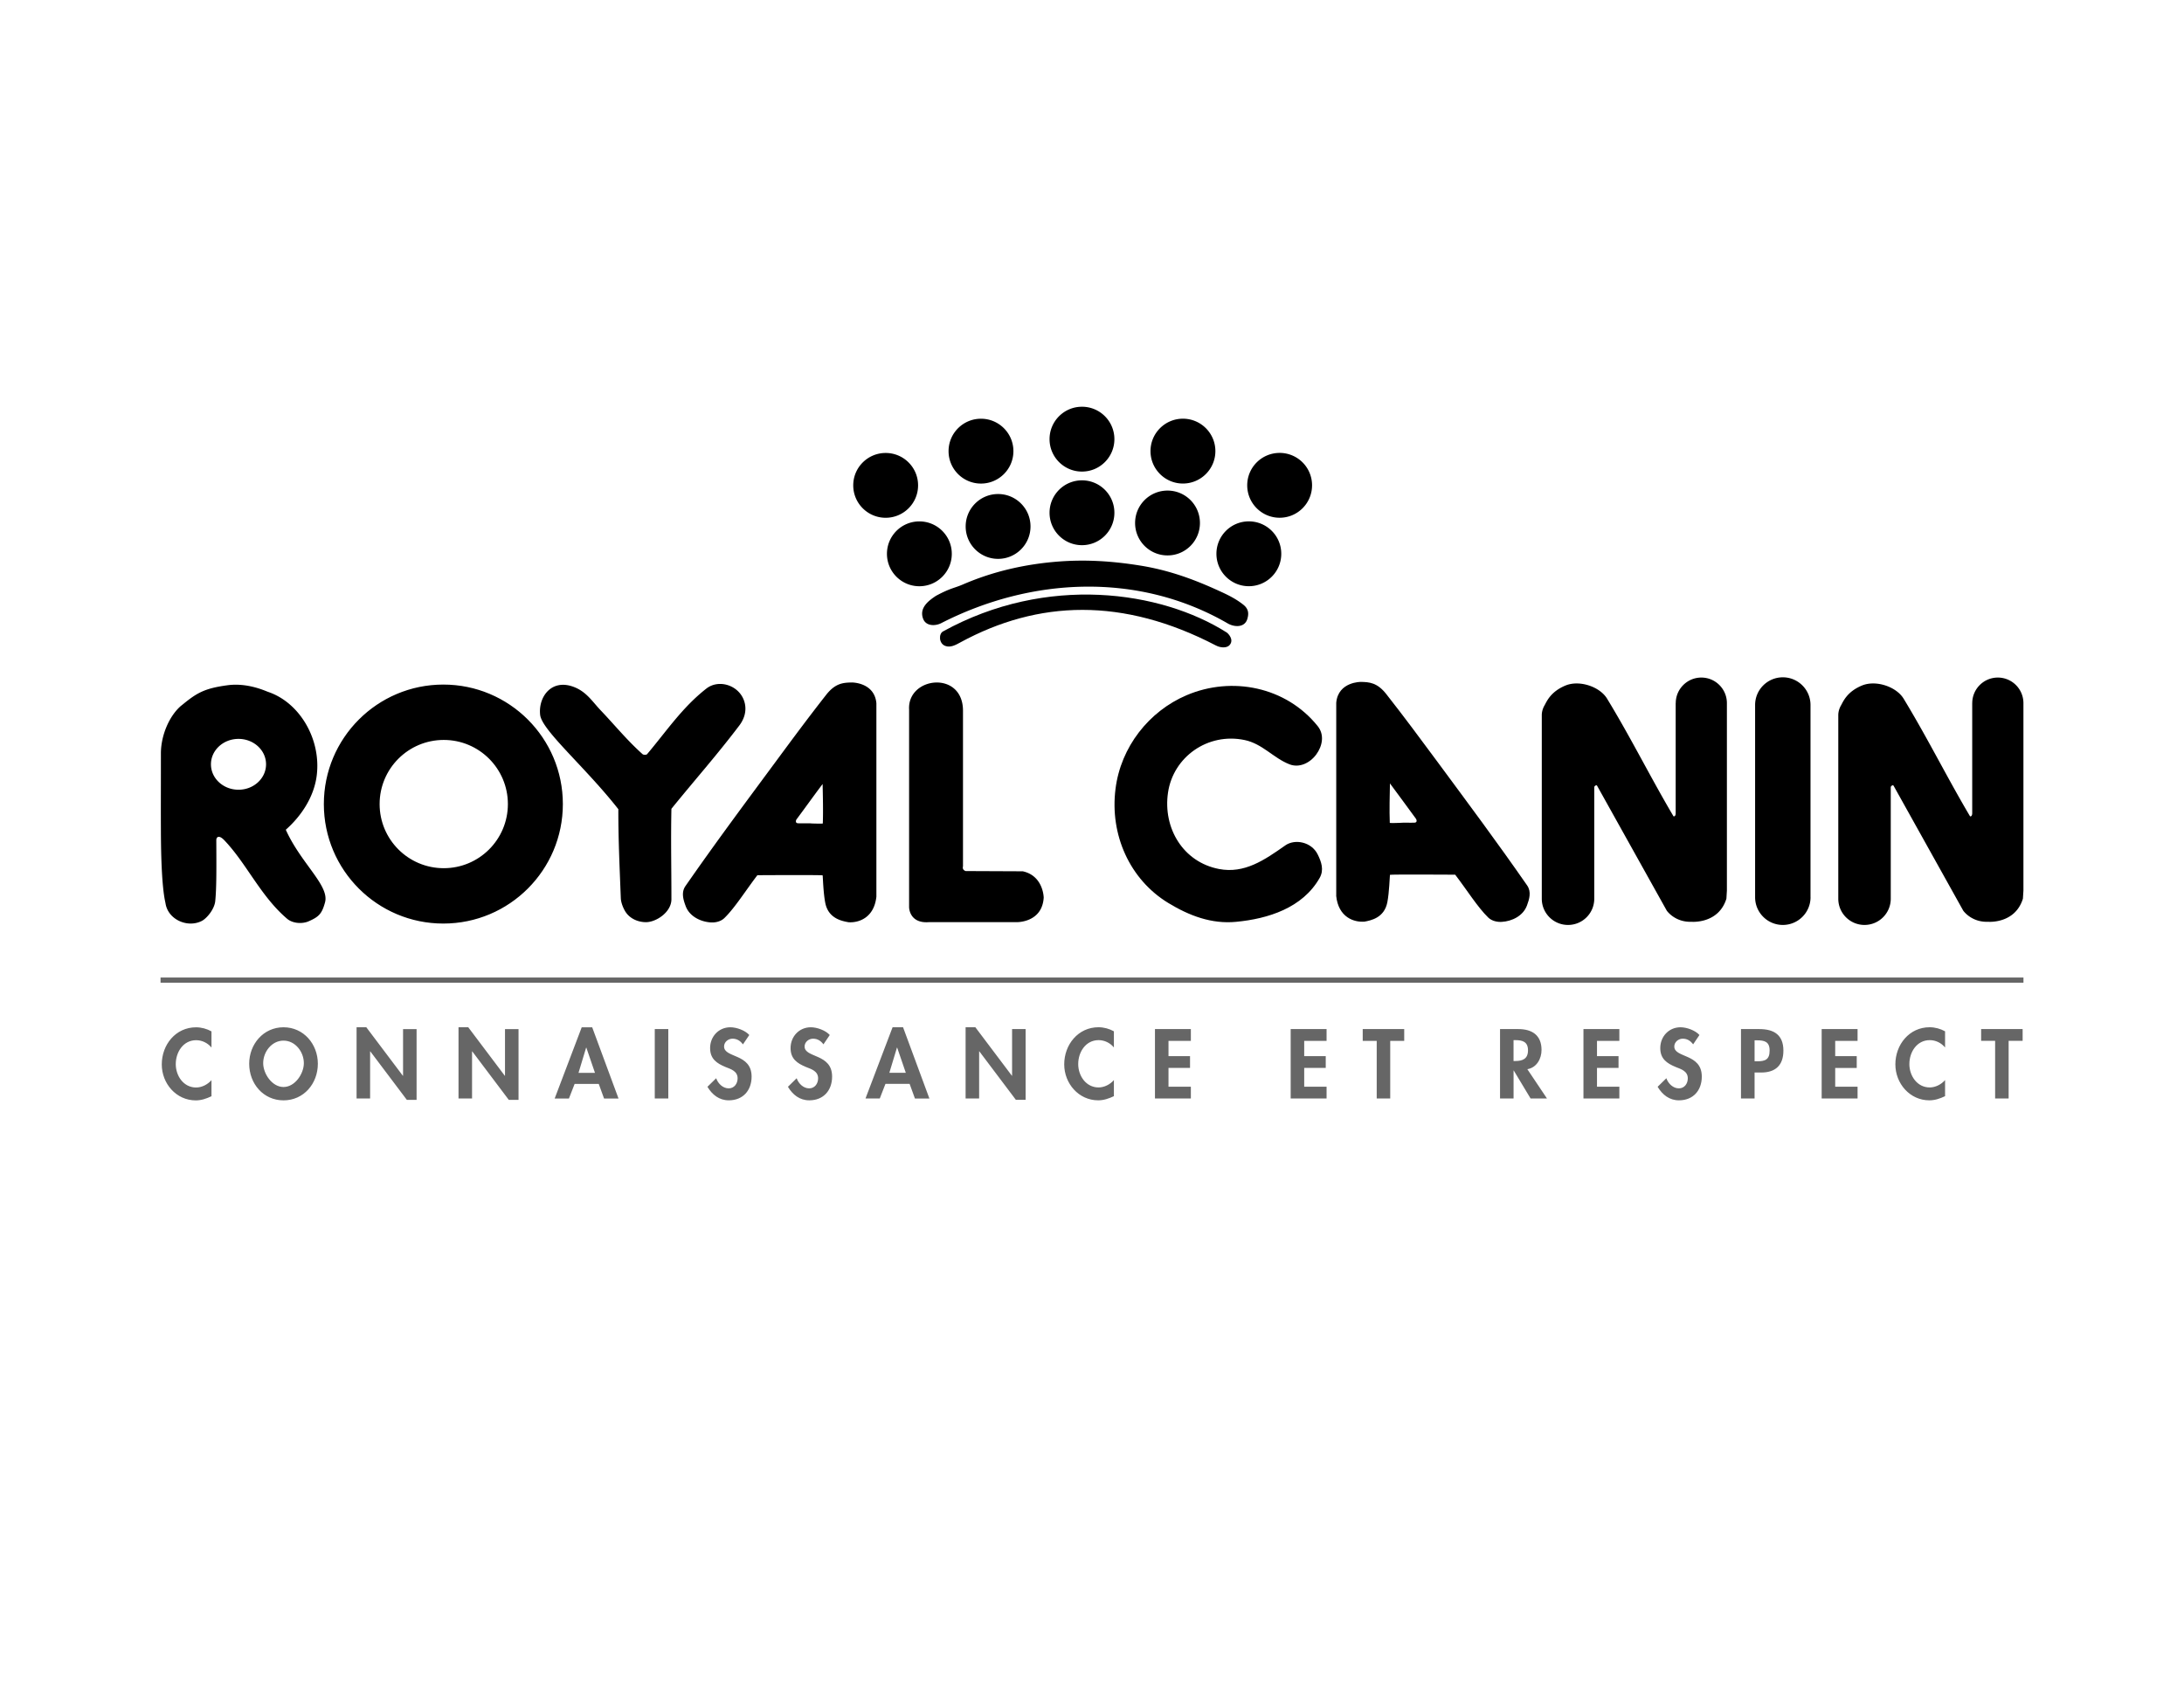 <svg xmlns="http://www.w3.org/2000/svg" viewBox="0 0 71 55"><path d="M31.217 20.888c-.148.081-.319.176-.488.112-.214-.08-.213-.394-.074-.47 3.381-1.866 7.092-1.318 9.223.033.049.031.251.237.093.412-.081.092-.276.098-.443.011-3.022-1.573-5.772-1.48-8.312-.098Z"/><path d="M31.278 19.013c1.002-.436 2.041-.67 3.119-.755.894-.07 1.759-.017 2.671.13.919.147 1.725.44 2.547.816.277.126.548.253.805.457.188.149.173.313.13.461-.086.294-.428.268-.634.149-2.904-1.682-6.395-1.507-9.322-.009-.178.092-.487.105-.582-.139-.137-.351.158-.585.437-.765.042-.026-.038.024.001.002.434-.234.593-.246.827-.347Zm-2.486-2.179c.582 0 1.054-.472 1.054-1.054 0-.582-.472-1.053-1.054-1.053-.581 0-1.054.471-1.054 1.053 0 .582.472 1.054 1.054 1.054Zm1.096 2.226c.582 0 1.054-.472 1.054-1.054 0-.582-.472-1.054-1.054-1.054-.582 0-1.054.472-1.054 1.054 0 .582.472 1.054 1.054 1.054Zm2.559-.89c.582 0 1.054-.472 1.054-1.054 0-.582-.472-1.054-1.054-1.054s-1.054.472-1.054 1.054c0 .582.472 1.054 1.054 1.054Zm-.556-2.448c.581 0 1.054-.472 1.054-1.054 0-.582-.472-1.054-1.054-1.054-.582 0-1.054.472-1.054 1.054 0 .582.472 1.054 1.054 1.054Zm3.283 2.003c.583 0 1.054-.472 1.054-1.054 0-.582-.471-1.054-1.054-1.054-.582 0-1.054.472-1.054 1.054 0 .582.472 1.054 1.054 1.054Zm0-2.393c.583 0 1.054-.472 1.054-1.054s-.471-1.054-1.054-1.054c-.582 0-1.054.472-1.054 1.054s.472 1.054 1.054 1.054Zm2.782 2.726c.582 0 1.053-.472 1.053-1.054 0-.583-.471-1.054-1.053-1.054-.583 0-1.055.471-1.055 1.054 0 .582.471 1.054 1.055 1.054Zm.5-2.337c.582 0 1.055-.472 1.055-1.054 0-.582-.473-1.054-1.055-1.054-.581 0-1.054.472-1.054 1.054 0 .582.473 1.054 1.054 1.054Zm2.143 3.338c.582 0 1.054-.472 1.054-1.054 0-.582-.472-1.054-1.054-1.054-.583 0-1.054.472-1.054 1.054 0 .582.472 1.054 1.054 1.054Zm1.001-2.226c.583 0 1.054-.472 1.054-1.054a1.053 1.053 0 0 0-1.054-1.054c-.582 0-1.054.471-1.054 1.054 0 .582.472 1.054 1.054 1.054ZM18.662 22.337c.408.157.601.481.868.76.461.484.858.975 1.359 1.422.032.028.123.028.148 0 .636-.755 1.145-1.52 1.925-2.131.425-.333 1.119-.091 1.25.474.064.275-.028.528-.177.725-.742.979-1.462 1.787-2.208 2.709-.021 1.016 0 1.874 0 2.941 0 .421-.499.748-.834.745-.241-.002-.535-.108-.684-.38-.07-.127-.122-.277-.127-.4-.037-.965-.083-1.927-.08-2.893-1.068-1.363-2.483-2.562-2.542-3.064-.067-.575.361-1.195 1.102-.908Zm12.644 5.926v-5.161c-.005-1.316-1.814-1.103-1.752-.031v6.424s0 .536.644.486h2.86s.822.018.872-.797c0 0-.007-.708-.68-.856l-1.855-.008s-.121-.028-.092-.154m-2.811.974c-.071.712-.589.866-.906.844-.226-.041-.658-.124-.757-.63-.064-.325-.076-.819-.085-.893-.002-.019-2.119-.006-2.122-.006-.37.483-.735 1.066-1.074 1.394-.122.118-.305.15-.44.141-.331-.021-.693-.194-.818-.533-.076-.204-.15-.444-.005-.651.997-1.435 1.893-2.634 2.921-4.026.568-.769 1.073-1.452 1.655-2.193.298-.379.558-.393.831-.398-.019 0 .737-.016.799.676v6.273m-2.113-2.366c.009.001.37.013.371 0.0.015-.406.002-.89-.006-1.282-.304.4-.552.754-.845 1.145-.029.038-.046.125.039.131.155.009.359-.006.44.006Z"/><path d="M18.298 26.142c0 2.146-1.74 3.885-3.886 3.885-2.145 0-3.884-1.739-3.884-3.885 0-2.146 1.739-3.885 3.884-3.885 2.146 0 3.886 1.739 3.886 3.885Zm-3.872-2.085c-1.151 0-2.085.933-2.085 2.085 0 1.152.933 2.085 2.085 2.085 1.152 0 2.085-.933 2.085-2.085 0-1.151-.933-2.085-2.085-2.085Zm21.838 1.594c.171-1.37 1.09-2.528 2.312-3.048 1.472-.627 3.235-.275 4.263 1.007.222.277.155.644-.051.923-.216.288-.559.437-.867.317-.522-.203-.881-.67-1.461-.79-1.193-.249-2.317.546-2.489 1.708-.17 1.156.49 2.263 1.662 2.486.823.156 1.471-.289 2.148-.766.32-.226.858-.112 1.056.291.12.242.212.503.064.764-.554.978-1.679 1.329-2.717 1.428-.797.077-1.524-.199-2.207-.615-1.251-.763-1.901-2.217-1.713-3.704Zm7.176 3.469v-6.273c.062-.693.818-.676.798-.677.274.006.534.019.831.399.583.742 1.087 1.424 1.656 2.192 1.028 1.393 1.925 2.592 2.921 4.026.145.209.07.448-.006.653-.125.339-.487.513-.818.532-.134.009-.318-.022-.44-.14-.34-.328-.705-.912-1.075-1.394-.002 0-2.12-.013-2.121.005-.009.075-.022.569-.085.893-.1.507-.531.59-.757.631-.033.006.046-.004.001-.002-.316.023-.836-.13-.907-.843m2.553-2.376c.085-.005.067-.091.038-.13-.292-.392-.54-.745-.843-1.146-.008.392-.021.876-.005 1.282.001.014.362.001.37-.001.081-.012.285.004.44-.005Z"/><path d="M5.9 22.937c.485-.4.729-.556 1.503-.659.654-.086 1.227.188 1.31.216 1.028.346 1.723 1.529 1.586 2.701-.082.698-.494 1.327-1.008 1.782.495 1.098 1.423 1.815 1.276 2.359-.102.378-.205.474-.537.619-.212.091-.519.067-.696-.084-.862-.734-1.316-1.794-2.041-2.552-.18-.188-.261-.104-.261-.002.004.888.01 1.55-.035 1.984-.028.26-.274.56-.441.643-.463.233-1.093-.048-1.174-.57-.015-.092-.144-.496-.151-2.332-.004-.909 0-1.107 0-2.549 0-.589.279-1.236.67-1.559Zm1.854 2.739c.494 0 .895-.37.895-.827 0-.456-.4-.826-.895-.826-.495 0-.896.37-.896.826 0 .457.401.827.896.827Zm56.362-2.815c0-.459.372-.832.832-.832a.832.832 0 0 1 .832.832v6.092l-.017.265c-.257.828-1.133.751-1.133.751-.543.021-.807-.362-.807-.362l-2.264-4.061c-.024-.038-.091.01-.092.049v3.624a.853.853 0 0 1-.854.853c-.471 0-.852-.382-.852-.853v-5.968c0-.181.091-.32.091-.32.075-.137.201-.444.676-.642.457-.19 1.119.037 1.356.425.776 1.275 1.424 2.584 2.161 3.827.076.013.07-.111.07-.111v-3.568Zm-9.639 0c0-.459.373-.832.832-.832.459 0 .831.373.831.832v6.092l-.016.265c-.257.828-1.133.751-1.133.751-.543.021-.806-.362-.806-.362l-2.265-4.061c-.023-.038-.091.01-.092.049v3.624c0 .472-.381.853-.853.853s-.853-.382-.853-.853v-5.968c0-.181.091-.32.091-.32.075-.137.202-.444.677-.642.455-.19 1.119.037 1.354.425.777 1.275 1.425 2.584 2.161 3.827.077.013.07-.111.07-.111v-3.568Zm4.382 6.31c0 .498-.403.901-.901.901-.497 0-.901-.403-.901-.901v-6.25c0-.497.404-.9.901-.9.497 0 .9.403.9.9V29.17Z"/><path d="M6.875 34.058c-.123-.15-.308-.239-.497-.239-.422 0-.664.389-.664.778 0 .38.251.76.661.76.189 0 .377-.099.5-.239v.523c-.165.078-.329.135-.512.135-.634 0-1.104-.547-1.104-1.17 0-.64.452-1.206 1.113-1.206.177 0 .35.048.503.132v.527Zm1.226.526c0-.631.458-1.185 1.116-1.185.658 0 1.116.553 1.116 1.185 0 .646-.458 1.191-1.116 1.191-.658 0-1.116-.545-1.116-1.191Zm.455-.018c0 .341.287.775.661.775s.661-.434.661-.775c0-.365-.275-.733-.661-.733-.386 0-.661.368-.661.733Zm3.036-1.167h.317l1.188 1.577h.006v-1.517h.44v2.3h-.317l-1.188-1.577h-.006v1.532h-.44v-2.316Zm3.314 0h.317l1.188 1.577h.006v-1.517h.44v2.3h-.317l-1.188-1.577h-.006v1.532h-.44v-2.316Zm3.775 1.84-.185.476h-.464l.879-2.315h.341l.856 2.316h-.47l-.173-.476h-.784Zm.38-1.179h-.006l-.248.82h.535l-.281-.82Zm2.665 1.654h-.44v-2.256h.44v2.256Zm2.426-1.759c-.084-.114-.191-.185-.338-.185-.141 0-.275.108-.275.254 0 .38.895.221.895.978 0 .452-.281.772-.742.772-.311 0-.538-.18-.694-.44l.284-.278c.06.173.218.329.407.329.179 0 .29-.152.29-.326 0-.233-.215-.299-.392-.368-.29-.12-.502-.266-.502-.616 0-.374.278-.676.658-.676.2 0 .479.099.616.251l-.206.305Zm2.618 0c-.084-.114-.192-.185-.338-.185-.141 0-.275.108-.275.254 0 .38.894.221.894.978 0 .452-.281.772-.742.772-.311 0-.538-.18-.694-.44l.284-.278c.06.173.218.329.407.329.179 0 .29-.152.29-.326 0-.233-.215-.299-.392-.368-.29-.12-.503-.266-.503-.616 0-.374.278-.676.658-.676.2 0 .479.099.616.251l-.206.305Zm2.016 1.283-.185.476h-.464l.88-2.315h.341l.856 2.316h-.47l-.173-.476h-.784Zm.38-1.179h-.006l-.248.82h.535l-.281-.82Zm2.225-.661h.317l1.188 1.577h.006v-1.517h.44v2.3h-.317l-1.188-1.577h-.006v1.532h-.44v-2.316Zm4.822.658c-.123-.15-.308-.239-.497-.239-.422 0-.664.389-.664.778 0 .38.251.76.661.76.189 0 .377-.099.499-.239v.523c-.165.078-.329.135-.511.135-.634 0-1.104-.547-1.104-1.17 0-.64.452-1.206 1.113-1.206.176 0 .35.048.502.132v.527Zm1.774-.215v.497h.7v.383h-.7v.61h.727v.383h-1.167v-2.256h1.167v.383h-.727Zm4.412 0v.497h.7v.383h-.7v.61h.727v.383h-1.167v-2.256h1.167v.383h-.727Zm2.797 1.873h-.44v-1.873h-.455v-.383h1.349v.383h-.455v1.873Zm5.094 0h-.532l-.547-.909h-.006v.909h-.44v-2.256h.595c.446 0 .754.197.754.679 0 .287-.159.574-.461.625l.637.951Zm-1.086-1.218h.057c.242 0 .413-.072.413-.347 0-.278-.176-.332-.41-.332h-.06v.679Zm2.713-.655v.497h.7v.383h-.7v.61h.727v.383h-1.167v-2.256h1.167v.383h-.727Zm3.126.114c-.084-.114-.191-.185-.338-.185-.141 0-.275.108-.275.254 0 .38.894.221.894.978 0 .452-.281.772-.742.772-.311 0-.538-.18-.694-.44l.284-.278c.06.173.218.329.407.329.18 0 .29-.152.29-.326 0-.233-.215-.299-.392-.368-.29-.12-.503-.266-.503-.616 0-.374.278-.676.658-.676.2 0 .478.099.616.251l-.206.305Zm1.995 1.759h-.44v-2.256h.598c.473 0 .781.188.781.7 0 .479-.26.712-.721.712H57.04v.844Zm0-1.209h.09c.26 0 .401-.057.401-.35 0-.29-.168-.332-.413-.332H57.04v.682Zm2.623-.664v.497h.7v.383h-.7v.61h.727v.383h-1.167v-2.256h1.167v.383h-.727Zm3.572.215c-.123-.15-.308-.239-.497-.239-.422 0-.664.389-.664.778 0 .38.251.76.661.76.189 0 .377-.099.5-.239v.523c-.165.078-.329.135-.512.135-.634 0-1.104-.547-1.104-1.17 0-.64.452-1.206 1.113-1.206.176 0 .35.048.503.132v.527Zm2.067 1.657h-.44v-1.873h-.455v-.383h1.349v.383h-.455v1.873ZM5.219 31.782h60.562v.168H5.219z" style="fill:#666"/></svg>
